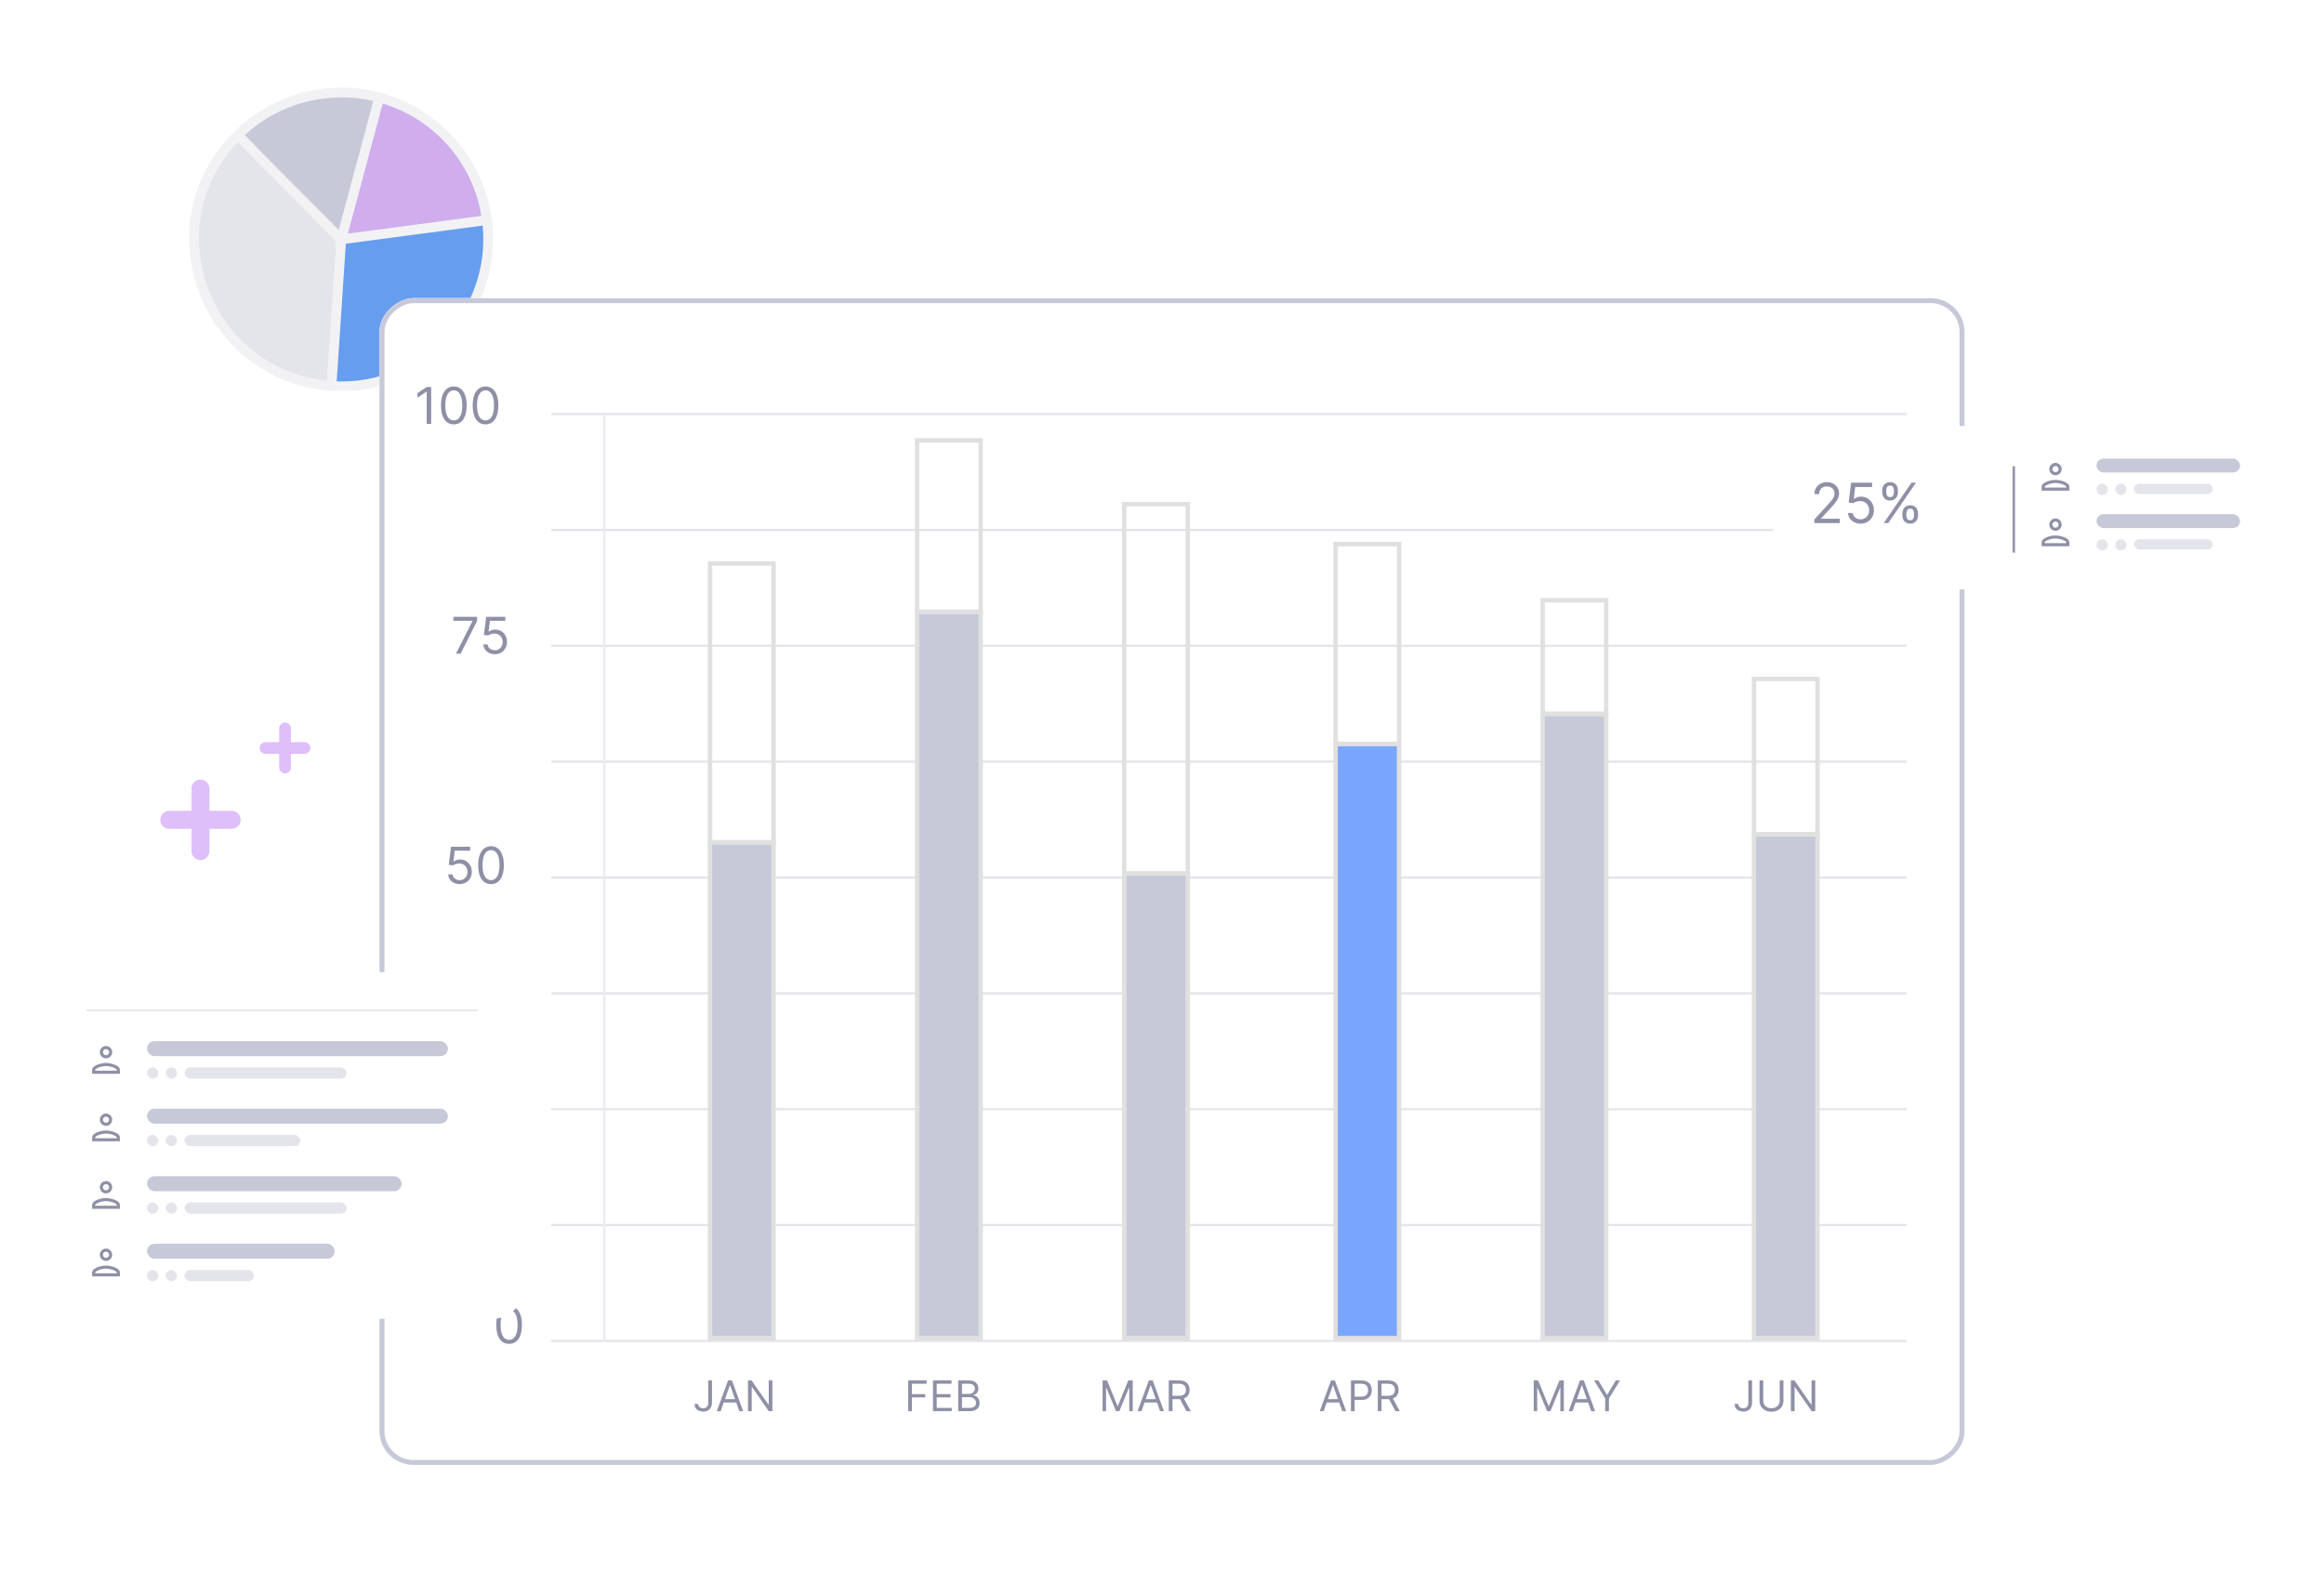 <svg width="502" height="342" viewBox="0 0 502 342" fill="none" xmlns="http://www.w3.org/2000/svg">
<g clip-path="url(#clip0_1857_31714)">
<path opacity="0.5" d="M81.935 21.063L73.709 51.723L105.185 47.544C103.51 34.775 94.219 24.359 81.934 21.061L81.935 21.063Z" fill="#A25CDC"/>
<path d="M81.891 21.047C81.754 21.011 81.57 20.966 81.577 20.968C70.767 18.194 59.284 21.34 51.397 29.138C58.925 36.909 54.386 32.298 73.708 51.726C81.946 21.013 80.685 25.778 81.888 21.048L81.891 21.047Z" fill="#C7C9D9"/>
<path d="M71.607 83.383L73.707 51.724L51.318 29.212C31.838 48.58 44.566 81.485 71.607 83.383Z" fill="#E4E4EB"/>
<path opacity="0.6" d="M105.186 47.547L73.71 51.726L71.607 83.383C91.818 84.8 107.738 67.004 105.184 47.547L105.186 47.547Z" fill="#015CE4"/>
<path d="M81.186 19.79C70.588 17.305 59.294 20.318 51.338 27.738L51.325 27.725L50.578 28.468C50.562 28.483 50.549 28.498 50.534 28.514L49.918 29.122L49.93 29.133C45.557 33.718 42.63 39.279 41.455 45.275C40.304 51.15 40.822 57.287 42.959 63.026C47.408 74.984 57.898 83.071 70.488 84.341L70.487 84.359L71.534 84.432L72.588 84.505L72.59 84.487C81.966 84.842 90.986 81.147 97.478 74.25C104.079 67.24 107.28 57.891 106.348 48.453L106.366 48.448L106.231 47.409L106.093 46.362L106.075 46.368C105.855 45.025 105.553 43.706 105.173 42.415C103.833 37.873 101.511 33.666 98.328 30.057C94.254 25.436 89.025 22.085 83.161 20.32L83.168 20.297L82.786 20.194L82.163 20.029C82.068 20.004 81.949 19.973 81.883 19.957L81.841 19.948C81.841 19.948 81.82 19.943 81.808 19.94L81.19 19.773L81.186 19.79V19.79ZM54.611 30.939C54.121 30.434 53.561 29.852 52.894 29.164C60.308 22.323 70.773 19.541 80.609 21.811L80.552 22.037C80.237 23.283 80.1 23.824 79.432 26.321L73.166 49.681L59.435 35.875C57.426 33.845 56.617 33.01 54.612 30.937L54.611 30.939ZM70.628 82.239C58.877 81.028 49.09 73.462 44.933 62.292C40.825 51.255 43.282 39.254 51.326 30.716L57.939 37.364C59.3 38.737 61.208 40.656 64.405 43.868C66.454 45.926 69.03 48.515 72.329 51.832L72.532 52.038L72.28 52.977L72.569 52.938L71.649 66.807L70.628 82.239V82.239ZM95.945 72.807C89.886 79.242 81.474 82.699 72.73 82.386L74.113 61.532L74.702 52.654L104.259 48.731C105.108 57.538 102.11 66.26 95.943 72.808L95.945 72.807ZM103.985 46.642L75.135 50.472L78.684 37.242C80.116 31.909 80.934 28.858 81.448 26.936L82.674 22.369C93.858 25.777 102.077 35.14 103.985 46.642Z" fill="#F2F2F5"/>
</g>
<g filter="url(#filter0_d_1857_31714)">
<g clip-path="url(#clip1_1857_31714)">
<rect x="424.348" y="57" width="252.028" height="342.365" rx="7.304" transform="rotate(90 424.348 57)" fill="white"/>
<path d="M424.348 57L424.348 309.028L81.983 309.028L81.983 57L424.348 57Z" fill="white"/>
<g clip-path="url(#clip2_1857_31714)">
<path d="M119.08 82.03H411.844" stroke="#E4E4EB" stroke-width="0.478" stroke-miterlimit="10"/>
<path d="M119.08 107.06H411.844" stroke="#E4E4EB" stroke-width="0.478" stroke-miterlimit="10"/>
<path d="M119.08 132.09H411.844" stroke="#E4E4EB" stroke-width="0.478" stroke-miterlimit="10"/>
<path d="M119.08 157.12H411.844" stroke="#E4E4EB" stroke-width="0.478" stroke-miterlimit="10"/>
<path d="M119.08 182.15H411.844" stroke="#E4E4EB" stroke-width="0.478" stroke-miterlimit="10"/>
<path d="M119.08 207.167H411.844" stroke="#E4E4EB" stroke-width="0.478" stroke-miterlimit="10"/>
<path d="M119.08 232.197H411.844" stroke="#E4E4EB" stroke-width="0.478" stroke-miterlimit="10"/>
<path d="M119.08 257.228H411.844" stroke="#E4E4EB" stroke-width="0.478" stroke-miterlimit="10"/>
<path d="M119.08 282.258H411.844" stroke="#E4E4EB" stroke-width="0.478" stroke-miterlimit="10"/>
<path d="M130.547 81.65L130.547 282.505" stroke="#EBEBF0" stroke-width="0.478" stroke-miterlimit="10"/>
<path d="M152.987 290.785H153.791V295.531C153.791 295.955 153.714 296.315 153.558 296.611C153.402 296.907 153.183 297.132 152.9 297.285C152.617 297.439 152.283 297.516 151.898 297.516C151.535 297.516 151.212 297.45 150.929 297.318C150.646 297.184 150.423 296.994 150.261 296.747C150.099 296.501 150.018 296.208 150.018 295.869H150.809C150.809 296.057 150.855 296.221 150.948 296.361C151.043 296.5 151.173 296.608 151.337 296.686C151.501 296.763 151.688 296.802 151.898 296.802C152.129 296.802 152.326 296.754 152.488 296.656C152.65 296.559 152.773 296.417 152.858 296.228C152.944 296.038 152.987 295.806 152.987 295.531V290.785ZM155.675 297.425H154.832L157.27 290.785H158.1L160.538 297.425H159.695L157.711 291.835H157.659L155.675 297.425ZM155.986 294.831H159.384V295.544H155.986V294.831ZM166.838 290.785V297.425H166.06L162.441 292.212H162.377V297.425H161.572V290.785H162.351L165.982 296.011H166.047V290.785H166.838Z" fill="#8F90A6"/>
<path d="M196.171 297.425V290.785H200.153V291.498H196.976V293.742H199.854V294.455H196.976V297.425H196.171ZM201.53 297.425V290.785H205.537V291.498H202.334V293.742H205.33V294.455H202.334V296.712H205.589V297.425H201.53ZM206.986 297.425V290.785H209.308C209.77 290.785 210.152 290.865 210.452 291.025C210.753 291.183 210.976 291.396 211.123 291.664C211.27 291.929 211.344 292.224 211.344 292.549C211.344 292.834 211.293 293.07 211.191 293.255C211.092 293.441 210.96 293.588 210.796 293.696C210.634 293.804 210.457 293.884 210.267 293.936V294.001C210.47 294.014 210.675 294.085 210.88 294.215C211.085 294.345 211.257 294.531 211.396 294.773C211.534 295.015 211.603 295.311 211.603 295.661C211.603 295.994 211.527 296.293 211.376 296.559C211.225 296.825 210.986 297.036 210.66 297.191C210.333 297.347 209.908 297.425 209.385 297.425H206.986ZM207.79 296.712H209.385C209.911 296.712 210.283 296.61 210.504 296.407C210.727 296.201 210.838 295.953 210.838 295.661C210.838 295.436 210.781 295.229 210.666 295.039C210.552 294.846 210.388 294.693 210.177 294.578C209.965 294.462 209.714 294.403 209.424 294.403H207.79V296.712ZM207.79 293.703H209.282C209.524 293.703 209.742 293.655 209.937 293.56C210.133 293.465 210.289 293.331 210.403 293.158C210.52 292.985 210.579 292.782 210.579 292.549C210.579 292.257 210.477 292.009 210.274 291.806C210.071 291.601 209.749 291.498 209.308 291.498H207.79V293.703Z" fill="#8F90A6"/>
<path d="M238.168 290.785H239.128L241.385 296.297H241.462L243.719 290.785H244.679V297.425H243.926V292.38H243.862L241.787 297.425H241.06L238.985 292.38H238.921V297.425H238.168V290.785ZM246.563 297.425H245.72L248.158 290.785H248.988L251.426 297.425H250.583L248.599 291.835H248.547L246.563 297.425ZM246.874 294.831H250.272V295.544H246.874V294.831ZM252.46 297.425V290.785H254.704C255.223 290.785 255.648 290.874 255.981 291.051C256.314 291.226 256.561 291.467 256.72 291.774C256.88 292.081 256.96 292.43 256.96 292.821C256.96 293.212 256.88 293.559 256.72 293.862C256.561 294.164 256.315 294.402 255.985 294.575C255.654 294.746 255.231 294.831 254.717 294.831H252.901V294.105H254.691C255.045 294.105 255.331 294.053 255.547 293.949C255.765 293.846 255.923 293.699 256.02 293.508C256.12 293.316 256.169 293.087 256.169 292.821C256.169 292.555 256.12 292.323 256.02 292.124C255.921 291.925 255.762 291.772 255.544 291.664C255.325 291.553 255.037 291.498 254.678 291.498H253.264V297.425H252.46ZM255.586 294.442L257.22 297.425H256.286L254.678 294.442H255.586Z" fill="#8F90A6"/>
<path d="M285.915 297.425H285.073L287.511 290.785H288.341L290.779 297.425H289.936L287.951 291.835H287.9L285.915 297.425ZM286.227 294.831H289.624V295.544H286.227V294.831ZM291.813 297.425V290.785H294.056C294.577 290.785 295.003 290.879 295.334 291.067C295.667 291.253 295.913 291.505 296.073 291.822C296.233 292.14 296.313 292.495 296.313 292.886C296.313 293.277 296.233 293.633 296.073 293.953C295.915 294.272 295.671 294.527 295.34 294.718C295.01 294.906 294.586 295 294.069 295H292.461V294.286H294.043C294.4 294.286 294.686 294.225 294.903 294.102C295.119 293.978 295.275 293.812 295.373 293.602C295.472 293.391 295.522 293.152 295.522 292.886C295.522 292.62 295.472 292.382 295.373 292.173C295.275 291.963 295.118 291.799 294.899 291.68C294.681 291.559 294.391 291.498 294.03 291.498H292.617V297.425H291.813ZM297.608 297.425V290.785H299.852C300.37 290.785 300.796 290.874 301.129 291.051C301.462 291.226 301.708 291.467 301.868 291.774C302.028 292.081 302.108 292.43 302.108 292.821C302.108 293.212 302.028 293.559 301.868 293.862C301.708 294.164 301.463 294.402 301.132 294.575C300.802 294.746 300.379 294.831 299.865 294.831H298.049V294.105H299.839C300.193 294.105 300.478 294.053 300.695 293.949C300.913 293.846 301.071 293.699 301.168 293.508C301.267 293.316 301.317 293.087 301.317 292.821C301.317 292.555 301.267 292.323 301.168 292.124C301.068 291.925 300.91 291.772 300.691 291.664C300.473 291.553 300.184 291.498 299.826 291.498H298.412V297.425H297.608ZM300.733 294.442L302.367 297.425H301.434L299.826 294.442H300.733Z" fill="#8F90A6"/>
<path d="M331.292 290.785H332.251L334.508 296.297H334.586L336.842 290.785H337.802V297.425H337.05V292.38H336.985L334.91 297.425H334.184L332.109 292.38H332.044V297.425H331.292V290.785ZM339.686 297.425H338.843L341.282 290.785H342.112L344.55 297.425H343.707L341.722 291.835H341.671L339.686 297.425ZM339.998 294.831H343.395V295.544H339.998V294.831ZM344.336 290.785H345.256L347.098 293.884H347.176L349.017 290.785H349.938L347.539 294.688V297.425H346.735V294.688L344.336 290.785Z" fill="#8F90A6"/>
<path d="M377.656 290.785H378.46V295.531C378.46 295.955 378.383 296.315 378.227 296.611C378.071 296.907 377.852 297.132 377.569 297.285C377.286 297.439 376.952 297.516 376.567 297.516C376.204 297.516 375.881 297.45 375.598 297.318C375.314 297.184 375.092 296.994 374.93 296.747C374.768 296.501 374.687 296.208 374.687 295.869H375.478C375.478 296.057 375.524 296.221 375.617 296.361C375.712 296.5 375.842 296.608 376.006 296.686C376.17 296.763 376.357 296.802 376.567 296.802C376.798 296.802 376.995 296.754 377.157 296.656C377.319 296.559 377.442 296.417 377.527 296.228C377.613 296.038 377.656 295.806 377.656 295.531V290.785ZM384.429 290.785H385.233V295.181C385.233 295.635 385.126 296.04 384.912 296.397C384.7 296.752 384.401 297.031 384.014 297.237C383.627 297.44 383.173 297.542 382.652 297.542C382.131 297.542 381.678 297.44 381.291 297.237C380.904 297.031 380.603 296.752 380.389 296.397C380.178 296.04 380.072 295.635 380.072 295.181V290.785H380.876V295.116C380.876 295.441 380.947 295.729 381.09 295.982C381.232 296.233 381.436 296.431 381.699 296.575C381.965 296.718 382.283 296.789 382.652 296.789C383.022 296.789 383.34 296.718 383.606 296.575C383.871 296.431 384.075 296.233 384.215 295.982C384.358 295.729 384.429 295.441 384.429 295.116V290.785ZM392.104 290.785V297.425H391.326L387.708 292.212H387.643V297.425H386.839V290.785H387.617L391.248 296.011H391.313V290.785H392.104Z" fill="#8F90A6"/>
<path d="M109.967 282.881C109.381 282.881 108.882 282.722 108.469 282.403C108.057 282.081 107.742 281.615 107.524 281.006C107.306 280.394 107.197 279.655 107.197 278.788C107.197 277.927 107.306 277.192 107.524 276.582C107.744 275.97 108.061 275.503 108.473 275.182C108.888 274.858 109.386 274.696 109.967 274.696C110.548 274.696 111.045 274.858 111.457 275.182C111.872 275.503 112.188 275.97 112.406 276.582C112.627 277.192 112.737 277.927 112.737 278.788C112.737 279.655 112.628 280.394 112.41 281.006C112.192 281.615 111.877 282.081 111.465 282.403C111.052 282.722 110.553 282.881 109.967 282.881ZM109.967 282.025C110.548 282.025 110.999 281.745 111.321 281.185C111.643 280.625 111.803 279.826 111.803 278.788C111.803 278.098 111.729 277.511 111.582 277.026C111.436 276.541 111.226 276.171 110.951 275.917C110.679 275.663 110.351 275.536 109.967 275.536C109.391 275.536 108.941 275.82 108.617 276.388C108.293 276.953 108.131 277.753 108.131 278.788C108.131 279.478 108.203 280.064 108.349 280.547C108.494 281.029 108.703 281.396 108.975 281.648C109.25 281.899 109.581 282.025 109.967 282.025Z" fill="#8F90A6"/>
<path d="M97.86 233.109V232.409L100.49 229.53C100.799 229.192 101.053 228.899 101.253 228.65C101.452 228.399 101.6 228.163 101.696 227.942C101.795 227.719 101.844 227.486 101.844 227.242C101.844 226.962 101.777 226.719 101.642 226.514C101.51 226.31 101.328 226.151 101.097 226.04C100.866 225.928 100.607 225.873 100.319 225.873C100.013 225.873 99.746 225.936 99.518 226.063C99.292 226.188 99.117 226.363 98.992 226.588C98.871 226.814 98.809 227.079 98.809 227.382H97.891C97.891 226.915 97.999 226.505 98.214 226.153C98.43 225.8 98.723 225.525 99.094 225.328C99.467 225.131 99.886 225.032 100.35 225.032C100.817 225.032 101.231 225.131 101.591 225.328C101.952 225.525 102.234 225.791 102.439 226.125C102.644 226.46 102.747 226.832 102.747 227.242C102.747 227.535 102.694 227.822 102.587 228.102C102.483 228.379 102.302 228.689 102.043 229.032C101.786 229.371 101.429 229.786 100.973 230.277L99.183 232.191V232.253H102.887V233.109H97.86ZM106.983 233.218C106.527 233.218 106.116 233.127 105.75 232.945C105.384 232.764 105.091 232.515 104.871 232.199C104.65 231.882 104.53 231.522 104.509 231.117H105.443C105.479 231.477 105.643 231.776 105.933 232.012C106.226 232.245 106.576 232.362 106.983 232.362C107.31 232.362 107.601 232.285 107.855 232.132C108.112 231.979 108.313 231.769 108.458 231.502C108.606 231.232 108.68 230.928 108.68 230.588C108.68 230.24 108.603 229.93 108.45 229.658C108.3 229.383 108.092 229.167 107.828 229.008C107.563 228.85 107.261 228.77 106.921 228.767C106.677 228.764 106.427 228.802 106.17 228.88C105.914 228.955 105.702 229.052 105.536 229.172L104.634 229.063L105.116 225.141H109.256V225.997H105.925L105.645 228.347H105.692C105.855 228.217 106.06 228.11 106.307 228.024C106.553 227.938 106.81 227.896 107.077 227.896C107.564 227.896 107.999 228.012 108.38 228.246C108.764 228.477 109.065 228.793 109.283 229.195C109.503 229.597 109.613 230.056 109.613 230.572C109.613 231.081 109.499 231.535 109.271 231.934C109.045 232.331 108.734 232.645 108.337 232.875C107.941 233.104 107.489 233.218 106.983 233.218Z" fill="#8F90A6"/>
<path d="M99.288 183.568C98.832 183.568 98.421 183.477 98.055 183.296C97.689 183.114 97.396 182.865 97.176 182.549C96.955 182.232 96.835 181.872 96.814 181.467H97.748C97.784 181.828 97.947 182.126 98.238 182.362C98.531 182.595 98.881 182.712 99.288 182.712C99.615 182.712 99.905 182.635 100.16 182.482C100.416 182.329 100.617 182.119 100.763 181.852C100.91 181.582 100.984 181.278 100.984 180.938C100.984 180.59 100.908 180.28 100.755 180.008C100.604 179.733 100.397 179.517 100.132 179.358C99.868 179.2 99.566 179.12 99.226 179.117C98.982 179.115 98.732 179.152 98.475 179.23C98.218 179.305 98.007 179.402 97.841 179.522L96.938 179.413L97.421 175.491H101.56V176.347H98.23L97.95 178.697H97.996C98.16 178.567 98.365 178.46 98.611 178.374C98.858 178.288 99.114 178.246 99.382 178.246C99.869 178.246 100.304 178.362 100.685 178.596C101.069 178.827 101.37 179.143 101.587 179.545C101.808 179.947 101.918 180.406 101.918 180.922C101.918 181.431 101.804 181.885 101.576 182.284C101.35 182.681 101.039 182.995 100.642 183.226C100.245 183.454 99.794 183.568 99.288 183.568ZM106.063 183.568C105.476 183.568 104.977 183.408 104.565 183.089C104.152 182.768 103.837 182.302 103.619 181.693C103.401 181.081 103.292 180.341 103.292 179.475C103.292 178.614 103.401 177.879 103.619 177.269C103.84 176.657 104.156 176.19 104.569 175.869C104.984 175.544 105.482 175.382 106.063 175.382C106.643 175.382 107.14 175.544 107.553 175.869C107.968 176.19 108.284 176.657 108.502 177.269C108.722 177.879 108.833 178.614 108.833 179.475C108.833 180.341 108.724 181.081 108.506 181.693C108.288 182.302 107.973 182.768 107.56 183.089C107.148 183.408 106.649 183.568 106.063 183.568ZM106.063 182.712C106.643 182.712 107.095 182.432 107.416 181.872C107.738 181.311 107.899 180.513 107.899 179.475C107.899 178.785 107.825 178.198 107.677 177.713C107.532 177.228 107.322 176.858 107.047 176.604C106.774 176.35 106.446 176.223 106.063 176.223C105.487 176.223 105.037 176.507 104.712 177.075C104.388 177.64 104.226 178.44 104.226 179.475C104.226 180.165 104.299 180.751 104.444 181.234C104.589 181.716 104.798 182.083 105.07 182.335C105.345 182.586 105.676 182.712 106.063 182.712Z" fill="#8F90A6"/>
<path d="M98.489 133.796L102.053 126.746V126.684H97.945V125.828H103.049V126.73L99.501 133.796H98.489ZM106.882 133.905C106.426 133.905 106.015 133.814 105.649 133.632C105.283 133.451 104.99 133.202 104.77 132.885C104.549 132.569 104.429 132.208 104.408 131.804H105.342C105.378 132.164 105.541 132.463 105.832 132.699C106.125 132.932 106.475 133.049 106.882 133.049C107.209 133.049 107.499 132.972 107.754 132.819C108.01 132.666 108.211 132.456 108.357 132.189C108.505 131.919 108.578 131.614 108.578 131.275C108.578 130.927 108.502 130.617 108.349 130.345C108.198 130.07 107.991 129.853 107.726 129.695C107.462 129.537 107.16 129.456 106.82 129.454C106.576 129.451 106.326 129.489 106.069 129.567C105.812 129.642 105.601 129.739 105.435 129.858L104.532 129.75L105.015 125.828H109.154V126.684H105.824L105.544 129.034H105.591C105.754 128.904 105.959 128.796 106.205 128.711C106.452 128.625 106.708 128.582 106.976 128.582C107.463 128.582 107.898 128.699 108.279 128.933C108.663 129.163 108.964 129.48 109.181 129.882C109.402 130.284 109.512 130.743 109.512 131.259C109.512 131.767 109.398 132.221 109.17 132.621C108.944 133.018 108.633 133.331 108.236 133.562C107.839 133.79 107.388 133.905 106.882 133.905Z" fill="#8F90A6"/>
<path d="M93.136 76.178V84.146H92.171V77.189H92.124L90.179 78.481V77.501L92.171 76.178H93.136ZM98.026 84.255C97.44 84.255 96.941 84.095 96.528 83.776C96.116 83.454 95.801 82.989 95.583 82.379C95.365 81.767 95.256 81.028 95.256 80.162C95.256 79.301 95.365 78.566 95.583 77.956C95.803 77.344 96.12 76.877 96.532 76.555C96.947 76.231 97.445 76.069 98.026 76.069C98.607 76.069 99.104 76.231 99.516 76.555C99.931 76.877 100.248 77.344 100.465 77.956C100.686 78.566 100.796 79.301 100.796 80.162C100.796 81.028 100.687 81.767 100.469 82.379C100.251 82.989 99.936 83.454 99.524 83.776C99.112 84.095 98.612 84.255 98.026 84.255ZM98.026 83.399C98.607 83.399 99.058 83.119 99.38 82.558C99.702 81.998 99.862 81.199 99.862 80.162C99.862 79.472 99.788 78.885 99.641 78.4C99.495 77.914 99.285 77.545 99.01 77.291C98.738 77.037 98.41 76.909 98.026 76.909C97.45 76.909 97 77.193 96.676 77.761C96.352 78.327 96.19 79.127 96.19 80.162C96.19 80.852 96.262 81.438 96.408 81.92C96.553 82.403 96.762 82.77 97.034 83.021C97.309 83.273 97.64 83.399 98.026 83.399ZM104.873 84.255C104.287 84.255 103.788 84.095 103.376 83.776C102.963 83.454 102.648 82.989 102.43 82.379C102.212 81.767 102.103 81.028 102.103 80.162C102.103 79.301 102.212 78.566 102.43 77.956C102.651 77.344 102.967 76.877 103.379 76.555C103.794 76.231 104.292 76.069 104.873 76.069C105.454 76.069 105.951 76.231 106.363 76.555C106.778 76.877 107.095 77.344 107.313 77.956C107.533 78.566 107.643 79.301 107.643 80.162C107.643 81.028 107.534 81.767 107.317 82.379C107.099 82.989 106.784 83.454 106.371 83.776C105.959 84.095 105.46 84.255 104.873 84.255ZM104.873 83.399C105.454 83.399 105.906 83.119 106.227 82.558C106.549 81.998 106.71 81.199 106.71 80.162C106.71 79.472 106.636 78.885 106.488 78.4C106.343 77.914 106.133 77.545 105.858 77.291C105.585 77.037 105.257 76.909 104.873 76.909C104.298 76.909 103.848 77.193 103.523 77.761C103.199 78.327 103.037 79.127 103.037 80.162C103.037 80.852 103.11 81.438 103.255 81.92C103.4 82.403 103.609 82.77 103.881 83.021C104.156 83.273 104.487 83.399 104.873 83.399Z" fill="#8F90A6"/>
<path d="M167.092 174.504H153.371V281.649H167.092V174.504Z" fill="#C7C9D9" stroke="#E0E0E0" stroke-width="0.957" stroke-miterlimit="10"/>
<path d="M167.092 114.31H153.371V174.596H167.092V114.31Z" stroke="#E0E0E0" stroke-width="0.957" stroke-miterlimit="10"/>
<path d="M211.828 124.748H198.107V281.649H211.828V124.748Z" fill="#C7C9D9" stroke="#E0E0E0" stroke-width="0.957" stroke-miterlimit="10"/>
<path d="M211.828 87.719H198.107V124.735H211.828V87.719Z" stroke="#E0E0E0" stroke-width="0.957" stroke-miterlimit="10"/>
<path d="M256.563 181.291H242.842V281.649H256.563V181.291Z" fill="#C7C9D9" stroke="#E0E0E0" stroke-width="0.957" stroke-miterlimit="10"/>
<path d="M256.563 101.49H242.842V181.277H256.563V101.49Z" stroke="#E0E0E0" stroke-width="0.957" stroke-miterlimit="10"/>
<path d="M302.212 153.284H288.491V281.636H302.212V153.284Z" fill="#7BA6FF" stroke="#E0E0E0" stroke-width="0.957" stroke-miterlimit="10"/>
<path d="M302.212 110.116H288.491V153.284H302.212V110.116Z" stroke="#E0E0E0" stroke-width="0.957" stroke-miterlimit="10"/>
<path d="M346.948 146.801H333.227V281.635H346.948V146.801Z" fill="#C7C9D9" stroke="#E0E0E0" stroke-width="0.957" stroke-miterlimit="10"/>
<path d="M346.948 122.261H333.227V146.801H346.948V122.261Z" stroke="#E0E0E0" stroke-width="0.957" stroke-miterlimit="10"/>
<path d="M392.596 172.824H378.875V281.649H392.596V172.824Z" fill="#C7C9D9" stroke="#E0E0E0" stroke-width="0.957" stroke-miterlimit="10"/>
<path d="M392.596 139.247H378.875V172.824H392.596V139.247Z" stroke="#E0E0E0" stroke-width="0.957" stroke-miterlimit="10"/>
</g>
</g>
<rect x="423.814" y="57.534" width="250.96" height="341.297" rx="6.77" transform="rotate(90 423.814 57.534)" stroke="#C7C9D9" stroke-width="1.068"/>
</g>
<g clip-path="url(#clip3_1857_31714)" filter="url(#filter1_dddd_1857_31714)">
<path d="M487.33 92H388C385.24 92 383 94.24 383 97V122.33C383 125.09 385.24 127.33 388 127.33H430.38L437.66 134.61L444.94 127.33H487.32C490.08 127.33 492.32 125.09 492.32 122.33V97C492.32 94.24 490.08 92 487.32 92H487.33Z" fill="white"/>
<path d="M444 100C443.268 100 442.667 100.601 442.667 101.333C442.667 102.066 443.268 102.667 444 102.667C444.732 102.667 445.333 102.066 445.333 101.333C445.333 100.601 444.732 100 444 100ZM444 100.667C444.372 100.667 444.667 100.961 444.667 101.333C444.667 101.705 444.372 102 444 102C443.628 102 443.333 101.705 443.333 101.333C443.333 100.961 443.628 100.667 444 100.667ZM444 103.667C443.418 103.667 442.729 103.803 442.15 104.032C441.86 104.146 441.598 104.282 441.389 104.456C441.179 104.631 441 104.866 441 105.167V106H447V105.667V105.167C447 104.866 446.821 104.631 446.611 104.456C446.402 104.282 446.14 104.146 445.85 104.032C445.271 103.803 444.582 103.667 444 103.667ZM444 104.333C444.471 104.333 445.115 104.458 445.606 104.652C445.852 104.749 446.059 104.864 446.185 104.969C446.311 105.074 446.333 105.145 446.333 105.167V105.333H441.667V105.167C441.667 105.145 441.689 105.074 441.815 104.969C441.941 104.864 442.148 104.749 442.394 104.652C442.885 104.458 443.529 104.333 444 104.333Z" fill="#8F90A6"/>
<rect x="452.863" y="99.069" width="31" height="3" rx="1.5" fill="#C7C9D9"/>
<rect x="452.863" y="104.5" width="2.431" height="2.431" rx="1.216" fill="#E4E4EB"/>
<rect x="456.915" y="104.5" width="2.431" height="2.431" rx="1.216" fill="#E4E4EB"/>
<rect x="460.967" y="104.5" width="17" height="2.2" rx="1.1" fill="#E4E4EB"/>
<path d="M444 112C443.268 112 442.667 112.601 442.667 113.333C442.667 114.066 443.268 114.667 444 114.667C444.732 114.667 445.333 114.066 445.333 113.333C445.333 112.601 444.732 112 444 112ZM444 112.667C444.372 112.667 444.667 112.961 444.667 113.333C444.667 113.705 444.372 114 444 114C443.628 114 443.333 113.705 443.333 113.333C443.333 112.961 443.628 112.667 444 112.667ZM444 115.667C443.418 115.667 442.729 115.803 442.15 116.032C441.86 116.146 441.598 116.282 441.389 116.456C441.179 116.631 441 116.866 441 117.167V118H447V117.667V117.167C447 116.866 446.821 116.631 446.611 116.456C446.402 116.282 446.14 116.146 445.85 116.032C445.271 115.803 444.582 115.667 444 115.667ZM444 116.333C444.471 116.333 445.115 116.458 445.606 116.652C445.852 116.749 446.059 116.864 446.185 116.969C446.311 117.074 446.333 117.145 446.333 117.167V117.333H441.667V117.167C441.667 117.145 441.689 117.074 441.815 116.969C441.941 116.864 442.148 116.749 442.394 116.652C442.885 116.458 443.529 116.333 444 116.333Z" fill="#8F90A6"/>
<rect x="452.863" y="111.069" width="31" height="3" rx="1.5" fill="#C7C9D9"/>
<rect x="452.863" y="116.5" width="2.431" height="2.431" rx="1.216" fill="#E4E4EB"/>
<rect x="456.915" y="116.5" width="2.431" height="2.431" rx="1.216" fill="#E4E4EB"/>
<rect x="460.967" y="116.5" width="17" height="2.2" rx="1.1" fill="#E4E4EB"/>
<path d="M391.903 113V112.233L394.784 109.08C395.122 108.71 395.401 108.389 395.619 108.116C395.838 107.841 396 107.582 396.105 107.341C396.213 107.097 396.267 106.841 396.267 106.574C396.267 106.267 396.193 106.001 396.045 105.777C395.901 105.553 395.702 105.379 395.449 105.257C395.196 105.135 394.912 105.074 394.597 105.074C394.261 105.074 393.969 105.143 393.719 105.283C393.472 105.419 393.28 105.611 393.143 105.858C393.01 106.105 392.943 106.395 392.943 106.727H391.938C391.938 106.216 392.055 105.767 392.291 105.381C392.527 104.994 392.848 104.693 393.254 104.477C393.663 104.261 394.122 104.153 394.631 104.153C395.142 104.153 395.595 104.261 395.99 104.477C396.385 104.693 396.695 104.984 396.919 105.351C397.143 105.717 397.256 106.125 397.256 106.574C397.256 106.895 397.197 107.209 397.081 107.516C396.967 107.82 396.768 108.159 396.484 108.534C396.203 108.906 395.812 109.361 395.312 109.898L393.352 111.994V112.062H397.409V113H391.903ZM401.896 113.119C401.396 113.119 400.946 113.02 400.545 112.821C400.145 112.622 399.824 112.349 399.582 112.003C399.341 111.656 399.209 111.261 399.186 110.818H400.209C400.249 111.213 400.428 111.54 400.746 111.798C401.067 112.054 401.45 112.182 401.896 112.182C402.254 112.182 402.572 112.098 402.851 111.93C403.132 111.763 403.352 111.533 403.511 111.24C403.673 110.945 403.754 110.611 403.754 110.239C403.754 109.858 403.67 109.518 403.503 109.22C403.338 108.919 403.111 108.682 402.821 108.509C402.531 108.335 402.2 108.247 401.828 108.244C401.561 108.241 401.287 108.283 401.006 108.368C400.724 108.45 400.493 108.557 400.311 108.688L399.322 108.568L399.851 104.273H404.385V105.21H400.737L400.43 107.784H400.482C400.661 107.642 400.885 107.524 401.155 107.43C401.425 107.337 401.706 107.29 401.999 107.29C402.533 107.29 403.009 107.418 403.426 107.673C403.847 107.926 404.176 108.273 404.415 108.713C404.656 109.153 404.777 109.656 404.777 110.222C404.777 110.778 404.652 111.276 404.402 111.713C404.155 112.148 403.814 112.491 403.379 112.744C402.945 112.994 402.45 113.119 401.896 113.119ZM410.919 111.364V110.903C410.919 110.585 410.984 110.294 411.115 110.03C411.248 109.763 411.441 109.55 411.694 109.391C411.95 109.229 412.26 109.148 412.623 109.148C412.993 109.148 413.302 109.229 413.552 109.391C413.802 109.55 413.991 109.763 414.119 110.03C414.247 110.294 414.311 110.585 414.311 110.903V111.364C414.311 111.682 414.245 111.974 414.115 112.241C413.987 112.506 413.797 112.719 413.544 112.881C413.294 113.04 412.987 113.119 412.623 113.119C412.254 113.119 411.943 113.04 411.69 112.881C411.437 112.719 411.245 112.506 411.115 112.241C410.984 111.974 410.919 111.682 410.919 111.364ZM411.788 110.903V111.364C411.788 111.628 411.85 111.865 411.975 112.075C412.1 112.283 412.316 112.386 412.623 112.386C412.922 112.386 413.132 112.283 413.254 112.075C413.379 111.865 413.441 111.628 413.441 111.364V110.903C413.441 110.639 413.382 110.403 413.262 110.196C413.143 109.986 412.93 109.881 412.623 109.881C412.325 109.881 412.11 109.986 411.98 110.196C411.852 110.403 411.788 110.639 411.788 110.903ZM406.572 106.369V105.909C406.572 105.591 406.637 105.3 406.768 105.036C406.902 104.768 407.095 104.555 407.348 104.396C407.603 104.234 407.913 104.153 408.277 104.153C408.646 104.153 408.956 104.234 409.206 104.396C409.456 104.555 409.645 104.768 409.772 105.036C409.9 105.3 409.964 105.591 409.964 105.909V106.369C409.964 106.687 409.899 106.98 409.768 107.247C409.64 107.511 409.45 107.724 409.197 107.886C408.947 108.045 408.64 108.125 408.277 108.125C407.907 108.125 407.596 108.045 407.343 107.886C407.091 107.724 406.899 107.511 406.768 107.247C406.637 106.98 406.572 106.687 406.572 106.369ZM407.441 105.909V106.369C407.441 106.634 407.504 106.871 407.629 107.081C407.754 107.288 407.97 107.392 408.277 107.392C408.575 107.392 408.785 107.288 408.907 107.081C409.032 106.871 409.095 106.634 409.095 106.369V105.909C409.095 105.645 409.035 105.409 408.916 105.202C408.797 104.991 408.583 104.886 408.277 104.886C407.978 104.886 407.764 104.991 407.633 105.202C407.505 105.409 407.441 105.645 407.441 105.909ZM406.896 113L412.896 104.273H413.868L407.868 113H406.896Z" fill="#8F90A6"/>
<path d="M435 100.72V119.39" stroke="#8F90A6" stroke-width="0.5" stroke-miterlimit="10"/>
</g>
<g filter="url(#filter2_dddd_1857_31714)">
<rect x="9" y="210" width="104" height="74.88" rx="6.484" fill="white"/>
<rect x="18.726" y="218.104" width="84.549" height="0.318" fill="#E4E4EB"/>
<path d="M22.897 225.959C22.164 225.959 21.563 226.56 21.563 227.292C21.563 228.025 22.164 228.625 22.897 228.625C23.629 228.625 24.23 228.025 24.23 227.292C24.23 226.56 23.629 225.959 22.897 225.959ZM22.897 226.625C23.269 226.625 23.563 226.92 23.563 227.292C23.563 227.664 23.269 227.959 22.897 227.959C22.524 227.959 22.23 227.664 22.23 227.292C22.23 226.92 22.524 226.625 22.897 226.625ZM22.897 229.625C22.315 229.625 21.626 229.762 21.046 229.991C20.757 230.105 20.495 230.241 20.285 230.415C20.076 230.589 19.897 230.825 19.897 231.125V231.959H25.897V231.625V231.125C25.897 230.825 25.718 230.589 25.508 230.415C25.298 230.241 25.037 230.105 24.747 229.991C24.168 229.762 23.478 229.625 22.897 229.625ZM22.897 230.292C23.368 230.292 24.012 230.417 24.503 230.61C24.748 230.707 24.956 230.823 25.081 230.927C25.207 231.032 25.23 231.104 25.23 231.125V231.292H20.563V231.125C20.563 231.104 20.586 231.032 20.712 230.927C20.838 230.823 21.045 230.707 21.291 230.61C21.781 230.417 22.425 230.292 22.897 230.292Z" fill="#8F90A6"/>
<rect x="31.759" y="224.906" width="65" height="3.242" rx="1.621" fill="#C7C9D9"/>
<rect x="31.759" y="230.58" width="2.431" height="2.431" rx="1.216" fill="#E4E4EB"/>
<rect x="35.812" y="230.58" width="2.431" height="2.431" rx="1.216" fill="#E4E4EB"/>
<rect x="39.864" y="230.58" width="35" height="2.431" rx="1.216" fill="#E4E4EB"/>
<path d="M22.897 240.547C22.164 240.547 21.563 241.148 21.563 241.88C21.563 242.613 22.164 243.214 22.897 243.214C23.629 243.214 24.23 242.613 24.23 241.88C24.23 241.148 23.629 240.547 22.897 240.547ZM22.897 241.214C23.269 241.214 23.563 241.508 23.563 241.88C23.563 242.253 23.269 242.547 22.897 242.547C22.524 242.547 22.23 242.253 22.23 241.88C22.23 241.508 22.524 241.214 22.897 241.214ZM22.897 244.214C22.315 244.214 21.626 244.35 21.046 244.579C20.757 244.693 20.495 244.829 20.285 245.003C20.076 245.178 19.897 245.414 19.897 245.714V246.547H25.897V246.214V245.714C25.897 245.414 25.718 245.178 25.508 245.003C25.298 244.829 25.037 244.693 24.747 244.579C24.168 244.35 23.478 244.214 22.897 244.214ZM22.897 244.88C23.368 244.88 24.012 245.005 24.503 245.199C24.748 245.296 24.956 245.411 25.081 245.516C25.207 245.621 25.23 245.692 25.23 245.714V245.88H20.563V245.714C20.563 245.692 20.586 245.621 20.712 245.516C20.838 245.411 21.045 245.296 21.291 245.199C21.781 245.005 22.425 244.88 22.897 244.88Z" fill="#8F90A6"/>
<rect x="31.759" y="239.495" width="65" height="3.242" rx="1.621" fill="#C7C9D9"/>
<rect x="31.759" y="245.168" width="2.431" height="2.431" rx="1.216" fill="#E4E4EB"/>
<rect x="35.812" y="245.168" width="2.431" height="2.431" rx="1.216" fill="#E4E4EB"/>
<rect x="39.864" y="245.168" width="25" height="2.431" rx="1.216" fill="#E4E4EB"/>
<path d="M22.897 255.135C22.164 255.135 21.563 255.736 21.563 256.469C21.563 257.201 22.164 257.802 22.897 257.802C23.629 257.802 24.23 257.201 24.23 256.469C24.23 255.736 23.629 255.135 22.897 255.135ZM22.897 255.802C23.269 255.802 23.563 256.096 23.563 256.469C23.563 256.841 23.269 257.135 22.897 257.135C22.524 257.135 22.23 256.841 22.23 256.469C22.23 256.096 22.524 255.802 22.897 255.802ZM22.897 258.802C22.315 258.802 21.626 258.939 21.046 259.167C20.757 259.281 20.495 259.417 20.285 259.592C20.076 259.766 19.897 260.002 19.897 260.302V261.135H25.897V260.802V260.302C25.897 260.002 25.718 259.766 25.508 259.592C25.298 259.417 25.037 259.281 24.747 259.167C24.168 258.939 23.478 258.802 22.897 258.802ZM22.897 259.469C23.368 259.469 24.012 259.593 24.503 259.787C24.748 259.884 24.956 259.999 25.081 260.104C25.207 260.209 25.23 260.28 25.23 260.302V260.469H20.563V260.302C20.563 260.28 20.586 260.209 20.712 260.104C20.838 259.999 21.045 259.884 21.291 259.787C21.781 259.593 22.425 259.469 22.897 259.469Z" fill="#8F90A6"/>
<rect x="31.759" y="254.083" width="55" height="3.242" rx="1.621" fill="#C7C9D9"/>
<rect x="31.759" y="259.756" width="2.431" height="2.431" rx="1.216" fill="#E4E4EB"/>
<rect x="35.812" y="259.756" width="2.431" height="2.431" rx="1.216" fill="#E4E4EB"/>
<rect x="39.864" y="259.756" width="35" height="2.431" rx="1.216" fill="#E4E4EB"/>
<path d="M22.897 269.723C22.164 269.723 21.563 270.324 21.563 271.057C21.563 271.789 22.164 272.39 22.897 272.39C23.629 272.39 24.23 271.789 24.23 271.057C24.23 270.324 23.629 269.723 22.897 269.723ZM22.897 270.39C23.269 270.39 23.563 270.685 23.563 271.057C23.563 271.429 23.269 271.723 22.897 271.723C22.524 271.723 22.23 271.429 22.23 271.057C22.23 270.685 22.524 270.39 22.897 270.39ZM22.897 273.39C22.315 273.39 21.626 273.527 21.046 273.755C20.757 273.87 20.495 274.005 20.285 274.18C20.076 274.354 19.897 274.59 19.897 274.89V275.723H25.897V275.39V274.89C25.897 274.59 25.718 274.354 25.508 274.18C25.298 274.005 25.037 273.87 24.747 273.755C24.168 273.527 23.478 273.39 22.897 273.39ZM22.897 274.057C23.368 274.057 24.012 274.181 24.503 274.375C24.748 274.472 24.956 274.587 25.081 274.692C25.207 274.797 25.23 274.868 25.23 274.89V275.057H20.563V274.89C20.563 274.868 20.586 274.797 20.712 274.692C20.838 274.587 21.045 274.472 21.291 274.375C21.781 274.181 22.425 274.057 22.897 274.057Z" fill="#8F90A6"/>
<rect x="31.759" y="268.671" width="40.523" height="3.242" rx="1.621" fill="#C7C9D9"/>
<rect x="31.759" y="274.344" width="2.431" height="2.431" rx="1.216" fill="#E4E4EB"/>
<rect x="35.812" y="274.344" width="2.431" height="2.431" rx="1.216" fill="#E4E4EB"/>
<rect x="39.864" y="274.344" width="15" height="2.431" rx="1.216" fill="#E4E4EB"/>
</g>
<path fill-rule="evenodd" clip-rule="evenodd" d="M42.89 184.244C42.996 184.359 43.145 184.426 43.302 184.428C43.459 184.426 43.609 184.36 43.717 184.245C43.825 184.13 43.881 183.976 43.873 183.819V177.671H49.97C50.19 177.7 50.407 177.599 50.526 177.412C50.645 177.225 50.645 176.986 50.526 176.798C50.407 176.611 50.19 176.51 49.97 176.539H43.873V170.426C43.902 170.207 43.8 169.99 43.613 169.871C43.426 169.752 43.187 169.752 43 169.871C42.813 169.99 42.712 170.207 42.74 170.426V176.539H36.645C36.425 176.51 36.208 176.611 36.089 176.798C35.97 176.986 35.97 177.225 36.089 177.412C36.208 177.599 36.425 177.7 36.645 177.671H42.74V183.819C42.73 183.975 42.784 184.129 42.89 184.244Z" fill="#DEBFF9"/>
<path d="M43.302 184.428L43.282 185.798L43.303 185.798L43.323 185.798L43.302 184.428ZM42.89 184.244L43.897 183.316L43.897 183.316L42.89 184.244ZM43.717 184.245L42.718 183.308L42.718 183.308L43.717 184.245ZM43.873 183.819H42.504V183.853L42.505 183.887L43.873 183.819ZM43.873 177.671V176.302H42.504V177.671H43.873ZM49.97 177.671L50.147 176.313L50.059 176.302H49.97V177.671ZM50.526 177.412L49.37 176.676L49.37 176.676L50.526 177.412ZM50.526 176.798L49.37 177.534L49.37 177.534L50.526 176.798ZM49.97 176.539V177.908H50.059L50.147 177.897L49.97 176.539ZM43.873 176.539H42.504V177.908H43.873V176.539ZM43.873 170.426L42.515 170.25L42.504 170.338V170.426H43.873ZM43.613 169.871L44.349 168.716L44.349 168.716L43.613 169.871ZM43 169.871L42.265 168.716L42.265 168.716L43 169.871ZM42.74 170.426H44.11V170.338L44.099 170.25L42.74 170.426ZM42.74 176.539V177.908H44.11V176.539H42.74ZM36.645 176.539L36.468 177.897L36.556 177.908H36.645V176.539ZM36.089 176.798L34.934 176.063L34.934 176.063L36.089 176.798ZM36.089 177.412L34.934 178.147L34.934 178.147L36.089 177.412ZM36.645 177.671V176.302H36.556L36.468 176.313L36.645 177.671ZM42.74 177.671H44.11V176.302H42.74V177.671ZM42.74 183.819L44.107 183.91L44.11 183.865V183.819H42.74ZM43.322 183.059C43.541 183.062 43.749 183.155 43.897 183.316L41.883 185.172C42.244 185.564 42.75 185.79 43.282 185.798L43.322 183.059ZM42.718 183.308C42.864 183.152 43.067 183.062 43.281 183.059L43.323 185.798C43.852 185.789 44.354 185.567 44.716 185.181L42.718 183.308ZM42.505 183.887C42.495 183.673 42.572 183.464 42.718 183.308L44.716 185.181C45.078 184.796 45.267 184.28 45.241 183.752L42.505 183.887ZM42.504 177.671V183.819H45.243V177.671H42.504ZM49.97 176.302H43.873V179.041H49.97V176.302ZM49.37 176.676C49.537 176.415 49.84 176.273 50.147 176.313L49.794 179.029C50.541 179.126 51.277 178.782 51.681 178.147L49.37 176.676ZM49.37 177.534C49.204 177.272 49.204 176.938 49.37 176.676L51.681 178.147C52.086 177.511 52.086 176.699 51.681 176.063L49.37 177.534ZM50.147 177.897C49.84 177.937 49.537 177.795 49.37 177.534L51.681 176.063C51.277 175.428 50.541 175.084 49.794 175.181L50.147 177.897ZM43.873 177.908H49.97V175.169H43.873V177.908ZM42.504 170.426V176.539H45.243V170.426H42.504ZM42.878 171.026C42.617 170.86 42.475 170.557 42.515 170.25L45.231 170.603C45.328 169.856 44.984 169.12 44.349 168.716L42.878 171.026ZM43.735 171.026C43.474 171.193 43.14 171.193 42.878 171.026L44.349 168.716C43.713 168.311 42.901 168.311 42.265 168.716L43.735 171.026ZM44.099 170.25C44.138 170.557 43.997 170.86 43.735 171.026L42.265 168.716C41.629 169.12 41.285 169.856 41.382 170.603L44.099 170.25ZM44.11 176.539V170.426H41.371V176.539H44.11ZM36.645 177.908H42.74V175.169H36.645V177.908ZM37.245 177.534C37.078 177.795 36.775 177.937 36.468 177.897L36.821 175.181C36.074 175.084 35.338 175.428 34.934 176.063L37.245 177.534ZM37.245 176.676C37.411 176.938 37.411 177.272 37.245 177.534L34.934 176.063C34.529 176.699 34.529 177.511 34.934 178.147L37.245 176.676ZM36.468 176.313C36.775 176.273 37.078 176.415 37.245 176.676L34.934 178.147C35.338 178.782 36.074 179.126 36.821 179.029L36.468 176.313ZM42.74 176.302H36.645V179.041H42.74V176.302ZM44.11 183.819V177.671H41.371V183.819H44.11ZM43.897 183.316C44.046 183.477 44.121 183.692 44.107 183.91L41.374 183.728C41.339 184.259 41.523 184.781 41.883 185.172L43.897 183.316Z" fill="#DEBFF9"/>
<path fill-rule="evenodd" clip-rule="evenodd" d="M61.312 166.053C61.378 166.126 61.471 166.167 61.569 166.169C61.668 166.167 61.761 166.126 61.829 166.054C61.896 165.982 61.932 165.886 61.927 165.787V161.939H65.744C65.882 161.957 66.017 161.893 66.092 161.776C66.166 161.659 66.166 161.51 66.092 161.392C66.017 161.275 65.882 161.212 65.744 161.23H61.927V157.404C61.945 157.266 61.881 157.13 61.764 157.056C61.647 156.981 61.497 156.981 61.38 157.056C61.263 157.13 61.2 157.266 61.218 157.404V161.23H57.402C57.264 161.212 57.129 161.275 57.054 161.392C56.98 161.51 56.98 161.659 57.054 161.776C57.129 161.893 57.264 161.957 57.402 161.939H61.218V165.787C61.211 165.885 61.245 165.981 61.312 166.053Z" fill="#DEBFF9"/>
<path d="M61.569 166.169L61.556 167.081L61.57 167.082L61.583 167.081L61.569 166.169ZM61.312 166.053L60.64 166.672L60.64 166.672L61.312 166.053ZM61.927 165.787H61.014V165.81L61.015 165.832L61.927 165.787ZM61.927 161.939V161.026H61.014V161.939H61.927ZM65.744 161.939L65.862 161.033L65.803 161.026H65.744V161.939ZM66.092 161.776L65.321 161.286L65.321 161.286L66.092 161.776ZM65.744 161.23V162.143H65.803L65.862 162.135L65.744 161.23ZM61.927 161.23H61.014V162.143H61.927V161.23ZM61.927 157.404L61.021 157.286L61.014 157.345V157.404H61.927ZM61.764 157.056L61.274 157.826L61.274 157.826L61.764 157.056ZM61.38 157.056L60.89 156.286V156.286L61.38 157.056ZM61.218 157.404H62.131V157.345L62.123 157.286L61.218 157.404ZM61.218 161.23V162.143H62.131V161.23H61.218ZM57.402 161.23L57.285 162.135L57.343 162.143H57.402V161.23ZM57.054 161.392L56.284 160.902L57.054 161.392ZM57.054 161.776L57.825 161.286L57.825 161.286L57.054 161.776ZM57.402 161.939V161.026H57.343L57.285 161.033L57.402 161.939ZM61.218 161.939H62.131V161.026H61.218V161.939ZM61.218 165.787L62.129 165.848L62.131 165.818V165.787H61.218ZM61.582 165.256C61.735 165.258 61.88 165.323 61.983 165.435L60.64 166.672C60.877 166.928 61.208 167.076 61.556 167.081L61.582 165.256ZM61.163 165.429C61.265 165.321 61.406 165.258 61.555 165.256L61.583 167.081C61.929 167.076 62.258 166.931 62.495 166.678L61.163 165.429ZM61.015 165.832C61.008 165.683 61.061 165.538 61.163 165.429L62.495 166.678C62.732 166.426 62.856 166.088 62.839 165.742L61.015 165.832ZM61.014 161.939V165.787H62.84V161.939H61.014ZM65.744 161.026H61.927V162.852H65.744V161.026ZM65.321 161.286C65.437 161.104 65.648 161.006 65.862 161.033L65.626 162.844C66.115 162.908 66.597 162.682 66.862 162.266L65.321 161.286ZM65.321 161.883C65.206 161.701 65.206 161.468 65.321 161.286L66.862 162.266C67.127 161.85 67.127 161.318 66.862 160.902L65.321 161.883ZM65.862 162.135C65.648 162.163 65.437 162.064 65.321 161.883L66.862 160.902C66.597 160.486 66.115 160.261 65.626 160.324L65.862 162.135ZM61.927 162.143H65.744V160.317H61.927V162.143ZM61.014 157.404V161.23H62.84V157.404H61.014ZM61.274 157.826C61.092 157.71 60.994 157.5 61.021 157.286L62.832 157.521C62.896 157.032 62.67 156.55 62.254 156.286L61.274 157.826ZM61.87 157.826C61.688 157.942 61.456 157.942 61.274 157.826L62.254 156.286C61.838 156.021 61.306 156.021 60.89 156.286L61.87 157.826ZM62.123 157.286C62.151 157.5 62.052 157.71 61.87 157.826L60.89 156.286C60.474 156.55 60.249 157.032 60.312 157.521L62.123 157.286ZM62.131 161.23V157.404H60.305V161.23H62.131ZM57.402 162.143H61.218V160.317H57.402V162.143ZM57.825 161.883C57.709 162.064 57.498 162.163 57.285 162.135L57.52 160.324C57.031 160.261 56.549 160.486 56.284 160.902L57.825 161.883ZM57.825 161.286C57.94 161.468 57.94 161.701 57.825 161.883L56.284 160.902C56.019 161.318 56.019 161.85 56.284 162.266L57.825 161.286ZM57.285 161.033C57.498 161.006 57.709 161.104 57.825 161.286L56.284 162.266C56.549 162.682 57.031 162.908 57.52 162.844L57.285 161.033ZM61.218 161.026H57.402V162.852H61.218V161.026ZM62.131 165.787V161.939H60.305V165.787H62.131ZM61.983 165.435C62.086 165.547 62.139 165.696 62.129 165.848L60.307 165.726C60.283 166.074 60.404 166.416 60.64 166.672L61.983 165.435Z" fill="#DEBFF9"/>
<defs>
<filter id="filter0_d_1857_31714" x="57.255" y="39.69" width="391.822" height="301.485" filterUnits="userSpaceOnUse" color-interpolation-filters="sRGB">
<feFlood flood-opacity="0" result="BackgroundImageFix"/>
<feColorMatrix in="SourceAlpha" type="matrix" values="0 0 0 0 0 0 0 0 0 0 0 0 0 0 0 0 0 0 127 0" result="hardAlpha"/>
<feOffset dy="7.418"/>
<feGaussianBlur stdDeviation="12.364"/>
<feComposite in2="hardAlpha" operator="out"/>
<feColorMatrix type="matrix" values="0 0 0 0 0 0 0 0 0 0 0 0 0 0 0 0 0 0 0.1 0"/>
<feBlend mode="normal" in2="BackgroundImageFix" result="effect1_dropShadow_1857_31714"/>
<feBlend mode="normal" in="SourceGraphic" in2="effect1_dropShadow_1857_31714" result="shape"/>
</filter>
<filter id="filter1_dddd_1857_31714" x="374.085" y="83.085" width="127.16" height="60.45" filterUnits="userSpaceOnUse" color-interpolation-filters="sRGB">
<feFlood flood-opacity="0" result="BackgroundImageFix"/>
<feColorMatrix in="SourceAlpha" type="matrix" values="0 0 0 0 0 0 0 0 0 0 0 0 0 0 0 0 0 0 127 0" result="hardAlpha"/>
<feOffset/>
<feGaussianBlur stdDeviation="0.357"/>
<feColorMatrix type="matrix" values="0 0 0 0 0 0 0 0 0 0 0 0 0 0 0 0 0 0 0.029 0"/>
<feBlend mode="normal" in2="BackgroundImageFix" result="effect1_dropShadow_1857_31714"/>
<feColorMatrix in="SourceAlpha" type="matrix" values="0 0 0 0 0 0 0 0 0 0 0 0 0 0 0 0 0 0 127 0" result="hardAlpha"/>
<feOffset/>
<feGaussianBlur stdDeviation="0.929"/>
<feColorMatrix type="matrix" values="0 0 0 0 0 0 0 0 0 0 0 0 0 0 0 0 0 0 0.03 0"/>
<feBlend mode="normal" in2="effect1_dropShadow_1857_31714" result="effect2_dropShadow_1857_31714"/>
<feColorMatrix in="SourceAlpha" type="matrix" values="0 0 0 0 0 0 0 0 0 0 0 0 0 0 0 0 0 0 127 0" result="hardAlpha"/>
<feOffset/>
<feGaussianBlur stdDeviation="2.237"/>
<feColorMatrix type="matrix" values="0 0 0 0 0 0 0 0 0 0 0 0 0 0 0 0 0 0 0.054 0"/>
<feBlend mode="normal" in2="effect2_dropShadow_1857_31714" result="effect3_dropShadow_1857_31714"/>
<feColorMatrix in="SourceAlpha" type="matrix" values="0 0 0 0 0 0 0 0 0 0 0 0 0 0 0 0 0 0 127 0" result="hardAlpha"/>
<feOffset/>
<feGaussianBlur stdDeviation="4.458"/>
<feColorMatrix type="matrix" values="0 0 0 0 0 0 0 0 0 0 0 0 0 0 0 0 0 0 0.09 0"/>
<feBlend mode="normal" in2="effect3_dropShadow_1857_31714" result="effect4_dropShadow_1857_31714"/>
<feBlend mode="normal" in="SourceGraphic" in2="effect4_dropShadow_1857_31714" result="shape"/>
</filter>
<filter id="filter2_dddd_1857_31714" x="0.085" y="201.085" width="121.83" height="92.71" filterUnits="userSpaceOnUse" color-interpolation-filters="sRGB">
<feFlood flood-opacity="0" result="BackgroundImageFix"/>
<feColorMatrix in="SourceAlpha" type="matrix" values="0 0 0 0 0 0 0 0 0 0 0 0 0 0 0 0 0 0 127 0" result="hardAlpha"/>
<feOffset/>
<feGaussianBlur stdDeviation="0.357"/>
<feColorMatrix type="matrix" values="0 0 0 0 0 0 0 0 0 0 0 0 0 0 0 0 0 0 0.029 0"/>
<feBlend mode="normal" in2="BackgroundImageFix" result="effect1_dropShadow_1857_31714"/>
<feColorMatrix in="SourceAlpha" type="matrix" values="0 0 0 0 0 0 0 0 0 0 0 0 0 0 0 0 0 0 127 0" result="hardAlpha"/>
<feOffset/>
<feGaussianBlur stdDeviation="0.929"/>
<feColorMatrix type="matrix" values="0 0 0 0 0 0 0 0 0 0 0 0 0 0 0 0 0 0 0.03 0"/>
<feBlend mode="normal" in2="effect1_dropShadow_1857_31714" result="effect2_dropShadow_1857_31714"/>
<feColorMatrix in="SourceAlpha" type="matrix" values="0 0 0 0 0 0 0 0 0 0 0 0 0 0 0 0 0 0 127 0" result="hardAlpha"/>
<feOffset/>
<feGaussianBlur stdDeviation="2.237"/>
<feColorMatrix type="matrix" values="0 0 0 0 0 0 0 0 0 0 0 0 0 0 0 0 0 0 0.054 0"/>
<feBlend mode="normal" in2="effect2_dropShadow_1857_31714" result="effect3_dropShadow_1857_31714"/>
<feColorMatrix in="SourceAlpha" type="matrix" values="0 0 0 0 0 0 0 0 0 0 0 0 0 0 0 0 0 0 127 0" result="hardAlpha"/>
<feOffset/>
<feGaussianBlur stdDeviation="4.458"/>
<feColorMatrix type="matrix" values="0 0 0 0 0 0 0 0 0 0 0 0 0 0 0 0 0 0 0.09 0"/>
<feBlend mode="normal" in2="effect3_dropShadow_1857_31714" result="effect4_dropShadow_1857_31714"/>
<feBlend mode="normal" in="SourceGraphic" in2="effect4_dropShadow_1857_31714" result="shape"/>
</filter>
<clipPath id="clip0_1857_31714">
<rect width="65.585" height="65.585" fill="white" transform="translate(51.557 92.462) rotate(-106.436)"/>
</clipPath>
<clipPath id="clip1_1857_31714">
<rect x="424.348" y="57" width="252.028" height="342.365" rx="7.304" transform="rotate(90 424.348 57)" fill="white"/>
</clipPath>
<clipPath id="clip2_1857_31714">
<rect width="327.832" height="251.981" fill="white" transform="translate(84.01 57)"/>
</clipPath>
<clipPath id="clip3_1857_31714">
<rect width="109.33" height="42.62" fill="white" transform="translate(383 92)"/>
</clipPath>
</defs>
</svg>
